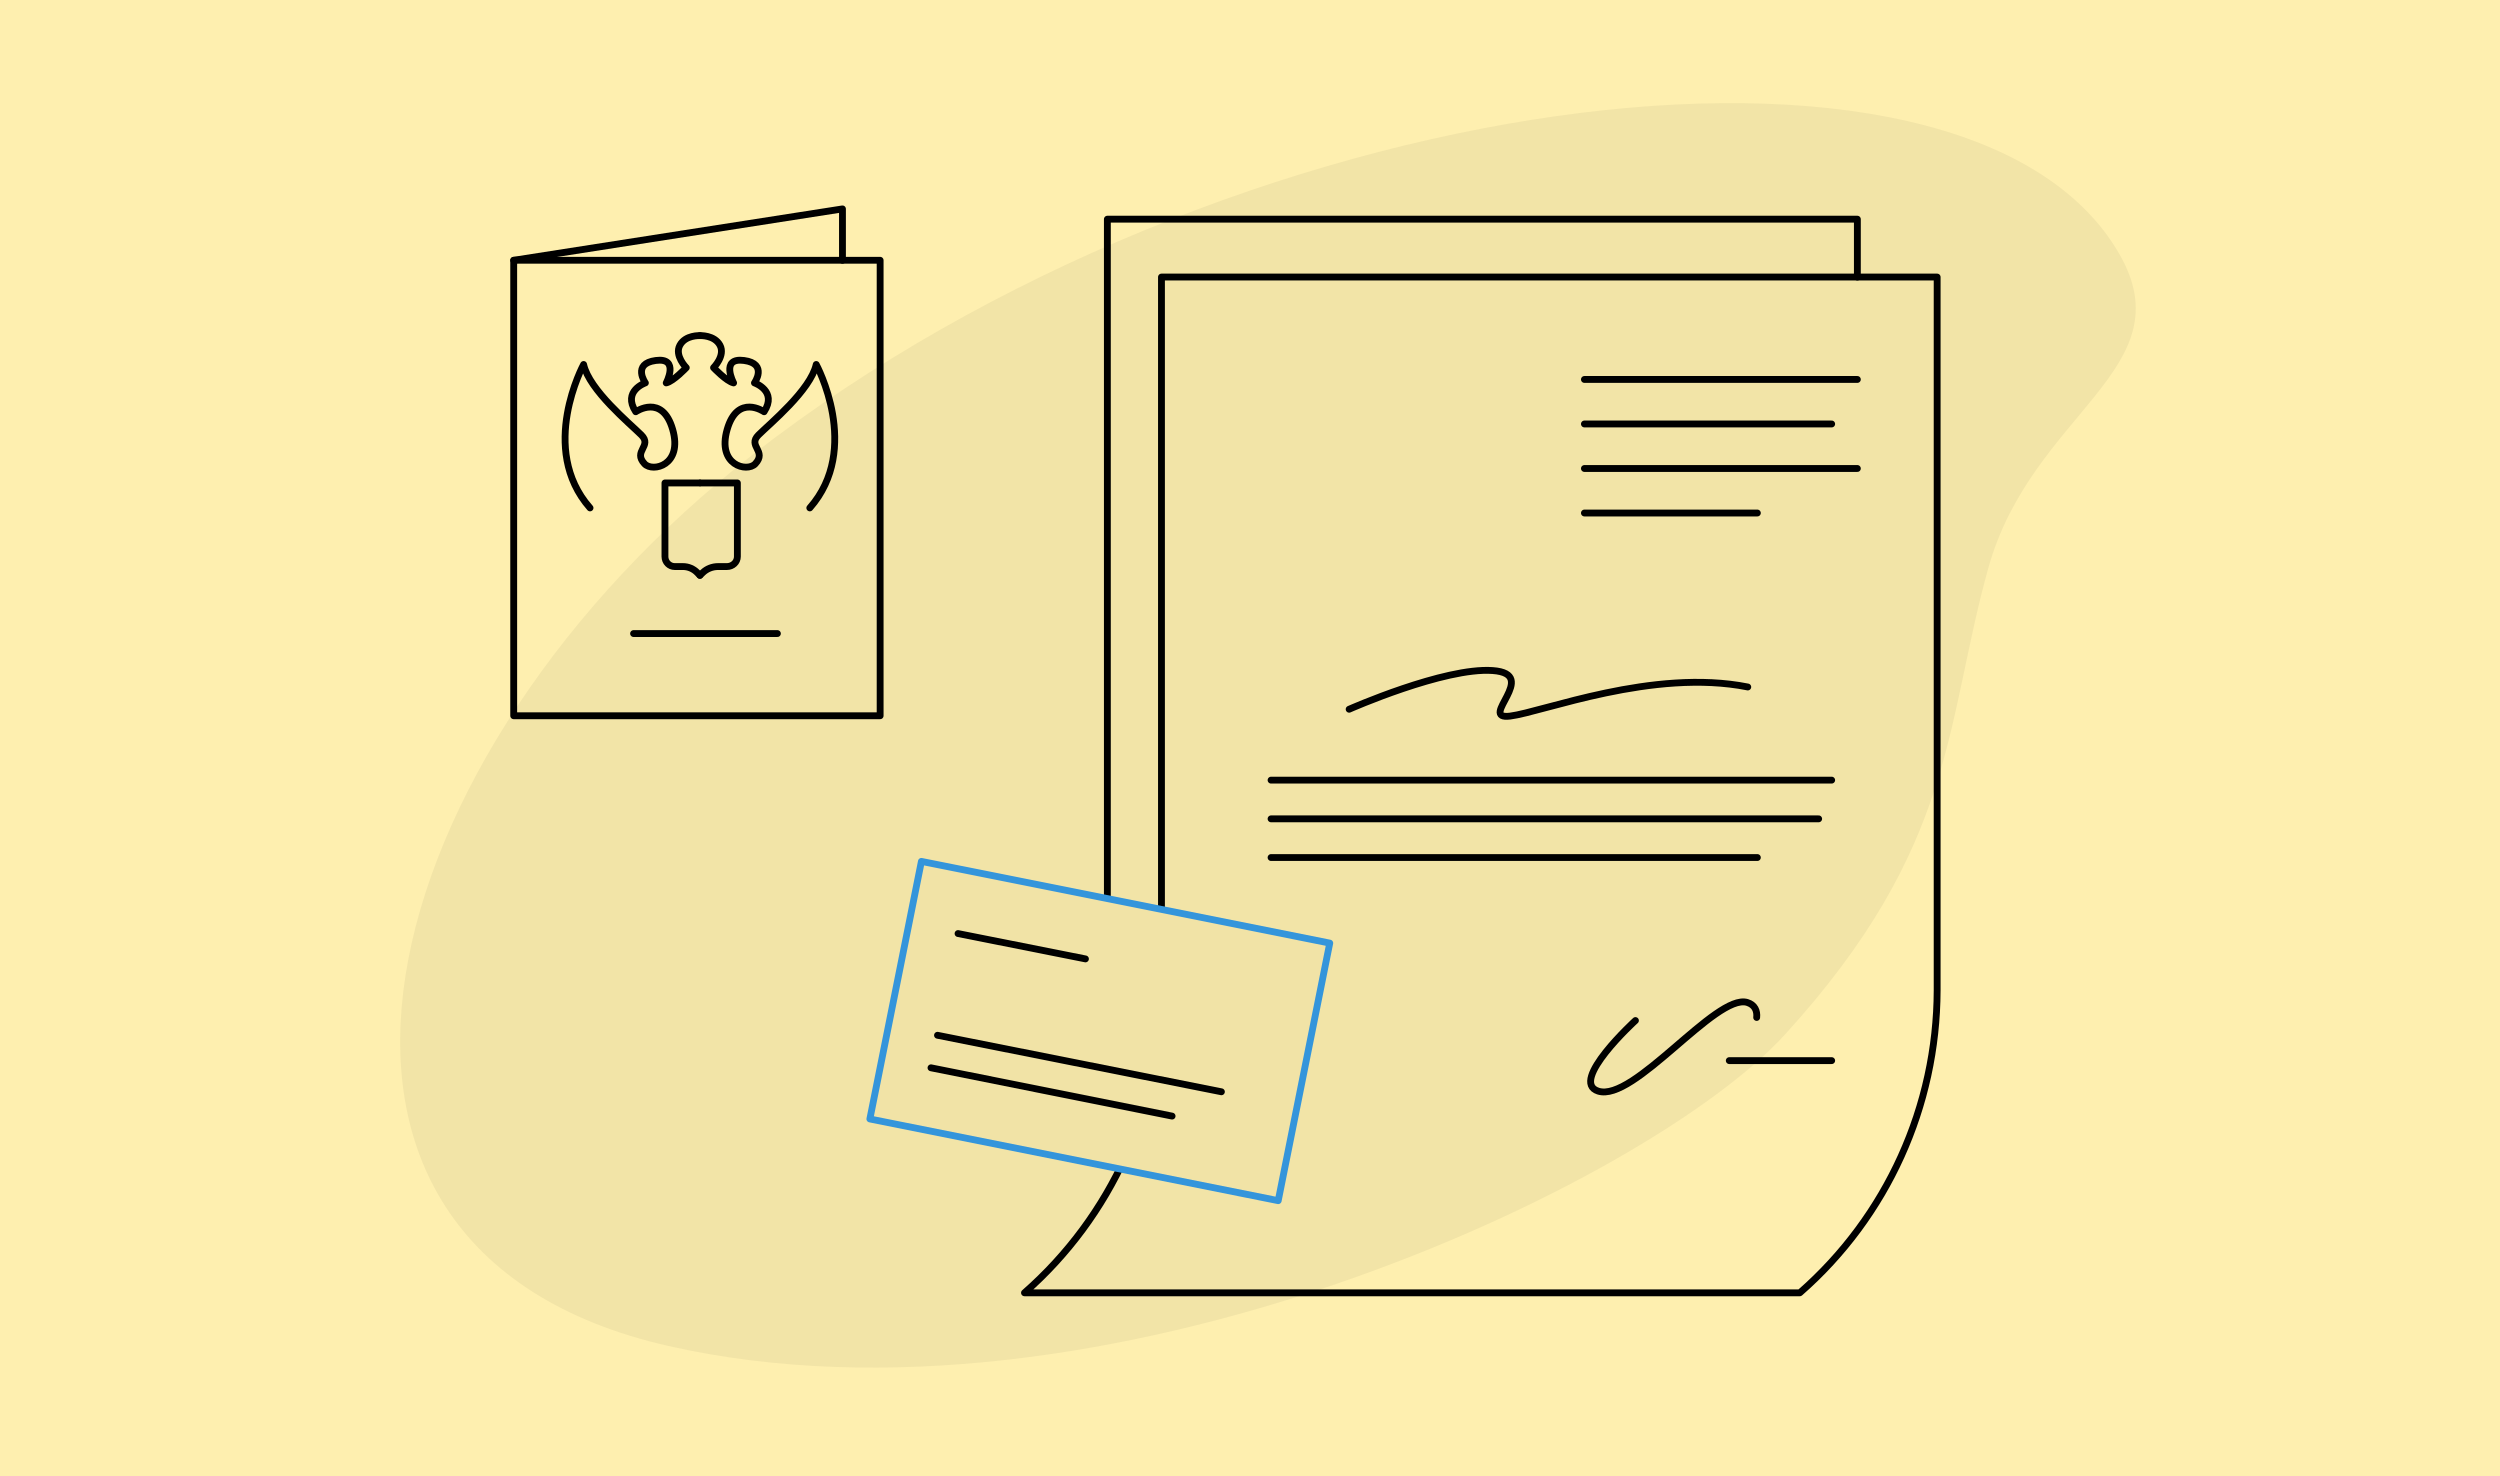<?xml version="1.0" encoding="UTF-8"?> <svg xmlns="http://www.w3.org/2000/svg" width="730" height="431" viewBox="0 0 730 431" fill="none"> <rect width="730" height="431" fill="#FEEFAF"></rect> <path d="M219.864 132.692C358.248 25.039 573.748 -3.462 618.739 73.978C638.436 107.88 593.251 120.277 580.557 165.971C567.864 211.666 571.258 247.133 521.248 302.039C481.093 346.126 321.429 421.644 195.248 393.039C69.067 364.433 108.405 219.399 219.864 132.692Z" fill="black" fill-opacity="0.05"></path> <path d="M204.375 98.004C204.375 98.004 200.159 97.77 198.52 100.812C196.88 103.854 200.393 107.364 200.393 107.364C200.393 107.364 196.646 111.342 194.538 111.81C194.538 111.81 198.52 104.322 191.494 105.258C184.467 106.194 188.449 111.81 188.449 111.81C188.449 111.81 181.657 114.15 185.638 120.233C185.638 120.233 193.367 114.852 196.412 125.381C199.457 135.911 190.58 137.97 188.215 135.443C184.701 131.699 190.557 130.295 187.278 127.019C183.999 123.743 172.054 113.916 170.415 106.428C170.415 106.428 157.065 130.997 172.288 148.312" stroke="black" stroke-width="2" stroke-miterlimit="10" stroke-linecap="round" stroke-linejoin="round"></path> <path d="M204.375 98.004C204.375 98.004 208.591 97.77 210.23 100.812C211.87 103.854 208.357 107.364 208.357 107.364C208.357 107.364 212.104 111.342 214.212 111.81C214.212 111.81 210.23 104.322 217.256 105.258C224.283 106.194 220.301 111.81 220.301 111.81C220.301 111.81 227.093 114.15 223.112 120.233C223.112 120.233 215.383 114.852 212.338 125.381C209.293 135.911 218.17 137.97 220.535 135.443C224.049 131.699 218.193 130.295 221.472 127.019C224.751 123.743 236.696 113.916 238.335 106.428C238.335 106.428 251.685 130.997 236.462 148.312" stroke="black" stroke-width="2" stroke-miterlimit="10" stroke-linecap="round" stroke-linejoin="round"></path> <path d="M204.279 141.021H194.167V162.531C194.167 164.142 195.443 165.436 197.032 165.436H199.416C200.981 165.436 202.473 166.071 203.581 167.194L204.375 168" stroke="black" stroke-width="2" stroke-miterlimit="10" stroke-linecap="round" stroke-linejoin="round"></path> <path d="M204.504 141.021H215.313V162.531C215.313 164.142 213.949 165.436 212.25 165.436H209.676C208.004 165.436 206.408 166.071 205.224 167.194L204.375 168" stroke="black" stroke-width="2" stroke-miterlimit="10" stroke-linecap="round" stroke-linejoin="round"></path> <path d="M185 185H227" stroke="black" stroke-width="2" stroke-linecap="round"></path> <path d="M525.549 377.5H299.149C324.549 355.2 339.149 323 339.149 289.1V80.9H565.649V289.2C565.549 323 551.049 355.2 525.549 377.5Z" stroke="black" stroke-width="2" stroke-miterlimit="10" stroke-linecap="round" stroke-linejoin="round"></path> <path d="M462.649 110.8H542.349" stroke="black" stroke-width="2" stroke-miterlimit="10" stroke-linecap="round" stroke-linejoin="round"></path> <path d="M462.649 123.8H534.849" stroke="black" stroke-width="2" stroke-miterlimit="10" stroke-linecap="round" stroke-linejoin="round"></path> <path d="M462.649 136.8H542.349" stroke="black" stroke-width="2" stroke-miterlimit="10" stroke-linecap="round" stroke-linejoin="round"></path> <path d="M462.649 149.8H513.149" stroke="black" stroke-width="2" stroke-miterlimit="10" stroke-linecap="round" stroke-linejoin="round"></path> <path d="M393.949 207.1C393.949 207.1 421.749 194.8 435.849 195.8C449.949 196.8 431.249 210.3 440.949 209.1C450.549 207.9 482.749 195.1 510.349 200.6" stroke="black" stroke-width="2" stroke-miterlimit="10" stroke-linecap="round" stroke-linejoin="round"></path> <path d="M371.149 227.8H534.849" stroke="black" stroke-width="2" stroke-miterlimit="10" stroke-linecap="round" stroke-linejoin="round"></path> <path d="M371.149 239.1H531.049" stroke="black" stroke-width="2" stroke-miterlimit="10" stroke-linecap="round" stroke-linejoin="round"></path> <path d="M371.149 250.4H513.149" stroke="black" stroke-width="2" stroke-miterlimit="10" stroke-linecap="round" stroke-linejoin="round"></path> <path d="M504.949 309.7H534.849" stroke="black" stroke-width="2" stroke-miterlimit="10" stroke-linecap="round" stroke-linejoin="round"></path> <path d="M477.549 298C477.549 298 458.049 315.8 466.649 318.6C477.049 322 500.949 290.1 510.149 292.7C512.449 293.4 513.149 295.2 512.949 297.1" stroke="black" stroke-width="2" stroke-miterlimit="10" stroke-linecap="round" stroke-linejoin="round"></path> <path d="M338.75 298.2H323.35V64H542.35V80.9" stroke="black" stroke-width="2" stroke-miterlimit="10" stroke-linecap="round" stroke-linejoin="round"></path> <path d="M388.29 275.384L269.049 251.526L254 326.738L373.241 350.596L388.29 275.384Z" fill="#F1E3A6" stroke="#3495DB" stroke-width="2" stroke-miterlimit="10" stroke-linecap="round" stroke-linejoin="round"></path> <path d="M279.749 272.6L316.949 280" stroke="black" stroke-width="2" stroke-miterlimit="10" stroke-linecap="round" stroke-linejoin="round"></path> <path d="M273.749 302.3L356.649 318.8" stroke="black" stroke-width="2" stroke-miterlimit="10" stroke-linecap="round" stroke-linejoin="round"></path> <path d="M271.85 311.8L342.25 325.9" stroke="black" stroke-width="2" stroke-miterlimit="10" stroke-linecap="round" stroke-linejoin="round"></path> <path d="M257 76H150V209H257V76Z" stroke="black" stroke-width="2" stroke-miterlimit="10" stroke-linecap="round" stroke-linejoin="round"></path> <path d="M150 76L246 61V76" stroke="black" stroke-width="2" stroke-miterlimit="10" stroke-linecap="round" stroke-linejoin="round"></path> </svg> 
